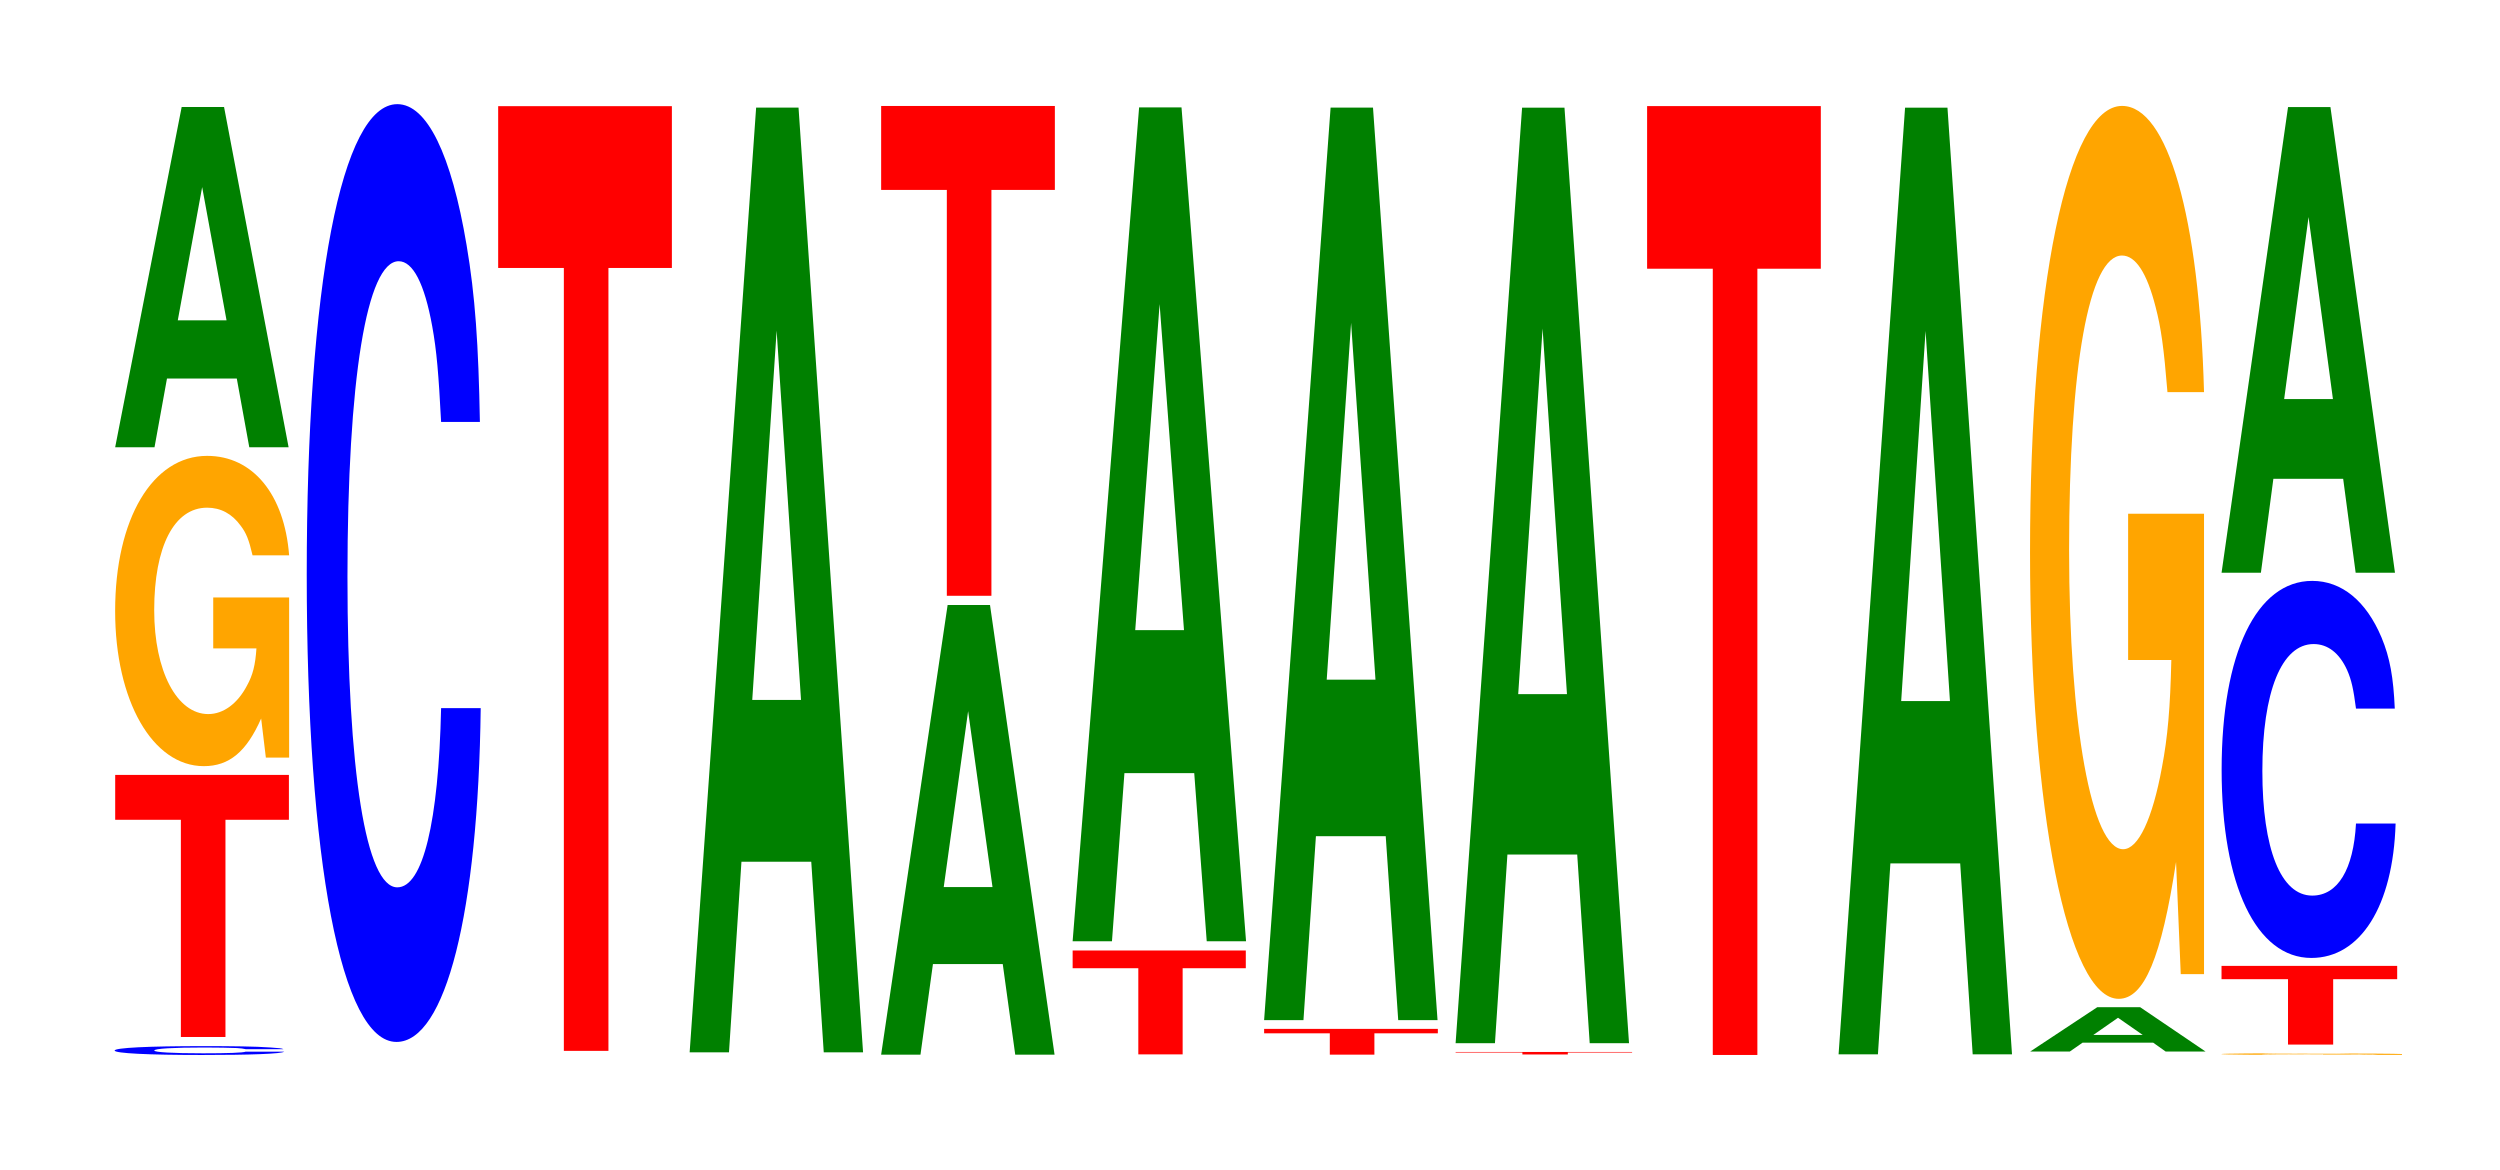 <?xml version="1.0" encoding="UTF-8"?>
<svg xmlns="http://www.w3.org/2000/svg" xmlns:xlink="http://www.w3.org/1999/xlink" width="141pt" height="66pt" viewBox="0 0 141 66" version="1.1">
<defs>
<g>
<symbol overflow="visible" id="glyph0-0">
<path style="stroke:none;" d="M 10.172 -0.312 C 10.109 -0.359 9.906 -0.375 9.453 -0.406 C 8.609 -0.469 7.266 -0.484 5.641 -0.484 C 2.562 -0.484 0.656 -0.391 0.656 -0.234 C 0.656 -0.078 2.547 0.016 5.578 0.016 C 8.281 0.016 10.094 -0.047 10.219 -0.172 L 8.047 -0.172 C 7.906 -0.109 7.031 -0.078 5.641 -0.078 C 3.906 -0.078 2.891 -0.141 2.891 -0.234 C 2.891 -0.344 3.953 -0.406 5.719 -0.406 C 6.484 -0.406 7.125 -0.391 7.547 -0.375 C 7.797 -0.359 7.906 -0.344 8.047 -0.312 Z M 10.172 -0.312 "/>
</symbol>
<symbol overflow="visible" id="glyph1-0">
<path style="stroke:none;" d="M 6.453 -12.25 L 10.031 -12.25 L 10.031 -14.781 L 0.234 -14.781 L 0.234 -12.25 L 3.938 -12.25 L 3.938 0 L 6.453 0 Z M 6.453 -12.25 "/>
</symbol>
<symbol overflow="visible" id="glyph2-0">
<path style="stroke:none;" d="M 10.422 -8.984 L 6.141 -8.984 L 6.141 -6.109 L 8.578 -6.109 C 8.516 -5.172 8.375 -4.609 8.047 -4.016 C 7.516 -3 6.719 -2.406 5.859 -2.406 C 4.094 -2.406 2.812 -4.828 2.812 -8.266 C 2.812 -11.859 3.938 -14.047 5.797 -14.047 C 6.562 -14.047 7.203 -13.703 7.688 -13.031 C 8 -12.625 8.156 -12.234 8.359 -11.359 L 10.422 -11.359 C 10.156 -14.797 8.375 -16.969 5.797 -16.969 C 2.719 -16.969 0.609 -13.422 0.609 -8.219 C 0.609 -3.156 2.719 0.531 5.609 0.531 C 7.047 0.531 8.016 -0.281 8.844 -2.156 L 9.109 0.047 L 10.422 0.047 Z M 10.422 -8.984 "/>
</symbol>
<symbol overflow="visible" id="glyph3-0">
<path style="stroke:none;" d="M 7.234 -3.875 L 7.938 0 L 10.156 0 L 6.516 -19.188 L 4.125 -19.188 L 0.375 0 L 2.594 0 L 3.297 -3.875 Z M 6.656 -7.156 L 3.906 -7.156 L 5.281 -14.672 Z M 6.656 -7.156 "/>
</symbol>
<symbol overflow="visible" id="glyph4-0">
<path style="stroke:none;" d="M 10.438 -33.375 C 10.359 -37.734 10.172 -40.5 9.688 -43.344 C 8.828 -48.469 7.453 -51.297 5.781 -51.297 C 2.641 -51.297 0.672 -41.125 0.672 -24.781 C 0.672 -8.578 2.625 1.594 5.734 1.594 C 8.5 1.594 10.344 -5.672 10.484 -17.234 L 8.25 -17.234 C 8.109 -10.797 7.219 -7.125 5.781 -7.125 C 4.016 -7.125 2.969 -13.641 2.969 -24.641 C 2.969 -35.797 4.062 -42.438 5.859 -42.438 C 6.656 -42.438 7.312 -41.188 7.75 -38.766 C 8 -37.391 8.109 -36.078 8.25 -33.375 Z M 10.438 -33.375 "/>
</symbol>
<symbol overflow="visible" id="glyph5-0">
<path style="stroke:none;" d="M 6.453 -44.156 L 10.031 -44.156 L 10.031 -53.281 L 0.234 -53.281 L 0.234 -44.156 L 3.938 -44.156 L 3.938 0 L 6.453 0 Z M 6.453 -44.156 "/>
</symbol>
<symbol overflow="visible" id="glyph6-0">
<path style="stroke:none;" d="M 7.234 -10.75 L 7.938 0 L 10.156 0 L 6.516 -53.281 L 4.125 -53.281 L 0.375 0 L 2.594 0 L 3.297 -10.75 Z M 6.656 -19.875 L 3.906 -19.875 L 5.281 -40.703 Z M 6.656 -19.875 "/>
</symbol>
<symbol overflow="visible" id="glyph7-0">
<path style="stroke:none;" d="M 7.234 -5.109 L 7.938 0 L 10.156 0 L 6.516 -25.359 L 4.125 -25.359 L 0.375 0 L 2.594 0 L 3.297 -5.109 Z M 6.656 -9.453 L 3.906 -9.453 L 5.281 -19.375 Z M 6.656 -9.453 "/>
</symbol>
<symbol overflow="visible" id="glyph8-0">
<path style="stroke:none;" d="M 6.453 -22.891 L 10.031 -22.891 L 10.031 -27.625 L 0.234 -27.625 L 0.234 -22.891 L 3.938 -22.891 L 3.938 0 L 6.453 0 Z M 6.453 -22.891 "/>
</symbol>
<symbol overflow="visible" id="glyph9-0">
<path style="stroke:none;" d="M 6.438 -4.859 L 10 -4.859 L 10 -5.859 L 0.234 -5.859 L 0.234 -4.859 L 3.938 -4.859 L 3.938 0 L 6.438 0 Z M 6.438 -4.859 "/>
</symbol>
<symbol overflow="visible" id="glyph10-0">
<path style="stroke:none;" d="M 7.234 -9.484 L 7.938 0 L 10.156 0 L 6.516 -47.031 L 4.125 -47.031 L 0.375 0 L 2.594 0 L 3.297 -9.484 Z M 6.656 -17.547 L 3.906 -17.547 L 5.281 -35.938 Z M 6.656 -17.547 "/>
</symbol>
<symbol overflow="visible" id="glyph11-0">
<path style="stroke:none;" d="M 6.453 -1.203 L 10.031 -1.203 L 10.031 -1.453 L 0.234 -1.453 L 0.234 -1.203 L 3.938 -1.203 L 3.938 0 L 6.453 0 Z M 6.453 -1.203 "/>
</symbol>
<symbol overflow="visible" id="glyph12-0">
<path style="stroke:none;" d="M 7.234 -10.375 L 7.938 0 L 10.156 0 L 6.516 -51.469 L 4.125 -51.469 L 0.375 0 L 2.594 0 L 3.297 -10.375 Z M 6.656 -19.203 L 3.906 -19.203 L 5.281 -39.328 Z M 6.656 -19.203 "/>
</symbol>
<symbol overflow="visible" id="glyph13-0">
<path style="stroke:none;" d="M 6.562 -0.109 L 10.188 -0.109 L 10.188 -0.141 L 0.234 -0.141 L 0.234 -0.109 L 4 -0.109 L 4 0 L 6.562 0 Z M 6.562 -0.109 "/>
</symbol>
<symbol overflow="visible" id="glyph14-0">
<path style="stroke:none;" d="M 7.234 -10.641 L 7.938 0 L 10.156 0 L 6.516 -52.766 L 4.125 -52.766 L 0.375 0 L 2.594 0 L 3.297 -10.641 Z M 6.656 -19.688 L 3.906 -19.688 L 5.281 -40.312 Z M 6.656 -19.688 "/>
</symbol>
<symbol overflow="visible" id="glyph15-0">
<path style="stroke:none;" d="M 6.453 -44.344 L 10.031 -44.344 L 10.031 -53.516 L 0.234 -53.516 L 0.234 -44.344 L 3.938 -44.344 L 3.938 0 L 6.453 0 Z M 6.453 -44.344 "/>
</symbol>
<symbol overflow="visible" id="glyph16-0">
<path style="stroke:none;" d="M 7.234 -10.766 L 7.938 0 L 10.156 0 L 6.516 -53.391 L 4.125 -53.391 L 0.375 0 L 2.594 0 L 3.297 -10.766 Z M 6.656 -19.922 L 3.906 -19.922 L 5.281 -40.797 Z M 6.656 -19.922 "/>
</symbol>
<symbol overflow="visible" id="glyph17-0">
<path style="stroke:none;" d="M 7.312 -0.5 L 8.016 0 L 10.266 0 L 6.578 -2.5 L 4.156 -2.5 L 0.375 0 L 2.609 0 L 3.328 -0.5 Z M 6.719 -0.938 L 3.938 -0.938 L 5.328 -1.906 Z M 6.719 -0.938 "/>
</symbol>
<symbol overflow="visible" id="glyph18-0">
<path style="stroke:none;" d="M 10.422 -25.844 L 6.141 -25.844 L 6.141 -17.594 L 8.578 -17.594 C 8.516 -14.891 8.375 -13.25 8.047 -11.531 C 7.516 -8.641 6.719 -6.922 5.859 -6.922 C 4.094 -6.922 2.812 -13.906 2.812 -23.797 C 2.812 -34.141 3.938 -40.406 5.797 -40.406 C 6.562 -40.406 7.203 -39.422 7.688 -37.516 C 8 -36.328 8.156 -35.203 8.359 -32.703 L 10.422 -32.703 C 10.156 -42.578 8.375 -48.844 5.797 -48.844 C 2.719 -48.844 0.609 -38.625 0.609 -23.672 C 0.609 -9.094 2.719 1.516 5.609 1.516 C 7.047 1.516 8.016 -0.797 8.844 -6.203 L 9.109 0.125 L 10.422 0.125 Z M 10.422 -25.844 "/>
</symbol>
<symbol overflow="visible" id="glyph19-0">
<path style="stroke:none;" d="M 10.844 -0.047 L 6.391 -0.047 L 6.391 -0.031 L 8.922 -0.031 C 8.859 -0.031 8.703 -0.031 8.375 -0.016 C 7.828 -0.016 6.984 -0.016 6.094 -0.016 C 4.25 -0.016 2.922 -0.031 2.922 -0.047 C 2.922 -0.062 4.109 -0.078 6.031 -0.078 C 6.828 -0.078 7.5 -0.078 8 -0.062 C 8.328 -0.062 8.5 -0.062 8.688 -0.062 L 10.844 -0.062 C 10.562 -0.078 8.703 -0.094 6.031 -0.094 C 2.828 -0.094 0.641 -0.078 0.641 -0.047 C 0.641 -0.016 2.844 0 5.844 0 C 7.328 0 8.344 0 9.203 -0.016 L 9.469 0 L 10.844 0 Z M 10.844 -0.047 "/>
</symbol>
<symbol overflow="visible" id="glyph20-0">
<path style="stroke:none;" d="M 6.531 -3.688 L 10.141 -3.688 L 10.141 -4.438 L 0.234 -4.438 L 0.234 -3.688 L 3.984 -3.688 L 3.984 0 L 6.531 0 Z M 6.531 -3.688 "/>
</symbol>
<symbol overflow="visible" id="glyph21-0">
<path style="stroke:none;" d="M 10.438 -13.422 C 10.359 -15.172 10.172 -16.281 9.688 -17.438 C 8.828 -19.484 7.453 -20.625 5.781 -20.625 C 2.641 -20.625 0.672 -16.547 0.672 -9.969 C 0.672 -3.453 2.625 0.641 5.734 0.641 C 8.5 0.641 10.344 -2.281 10.484 -6.938 L 8.25 -6.938 C 8.109 -4.344 7.219 -2.875 5.781 -2.875 C 4.016 -2.875 2.969 -5.484 2.969 -9.906 C 2.969 -14.391 4.062 -17.062 5.859 -17.062 C 6.656 -17.062 7.312 -16.562 7.75 -15.594 C 8 -15.031 8.109 -14.5 8.25 -13.422 Z M 10.438 -13.422 "/>
</symbol>
<symbol overflow="visible" id="glyph22-0">
<path style="stroke:none;" d="M 7.234 -5.297 L 7.938 0 L 10.156 0 L 6.516 -26.266 L 4.125 -26.266 L 0.375 0 L 2.594 0 L 3.297 -5.297 Z M 6.656 -9.797 L 3.906 -9.797 L 5.281 -20.062 Z M 6.656 -9.797 "/>
</symbol>
</g>
</defs>
<g id="surface1">
<g style="fill:rgb(0%,0%,100%);fill-opacity:1;">
  <use xlink:href="#glyph0-0" x="5.81" y="59.485"/>
</g>
<g style="fill:rgb(100%,0%,0%);fill-opacity:1;">
  <use xlink:href="#glyph1-0" x="6.263" y="58.486"/>
</g>
<g style="fill:rgb(100%,64.647%,0%);fill-opacity:1;">
  <use xlink:href="#glyph2-0" x="5.885" y="42.68"/>
</g>
<g style="fill:rgb(0%,50.194%,0%);fill-opacity:1;">
  <use xlink:href="#glyph3-0" x="6.121" y="25.224"/>
</g>
<g style="fill:rgb(0%,0%,100%);fill-opacity:1;">
  <use xlink:href="#glyph4-0" x="16.628" y="57.171"/>
</g>
<g style="fill:rgb(100%,0%,0%);fill-opacity:1;">
  <use xlink:href="#glyph5-0" x="27.863" y="59.269"/>
</g>
<g style="fill:rgb(0%,50.194%,0%);fill-opacity:1;">
  <use xlink:href="#glyph6-0" x="38.521" y="59.351"/>
</g>
<g style="fill:rgb(0%,50.194%,0%);fill-opacity:1;">
  <use xlink:href="#glyph7-0" x="49.321" y="59.482"/>
</g>
<g style="fill:rgb(100%,0%,0%);fill-opacity:1;">
  <use xlink:href="#glyph8-0" x="49.463" y="33.602"/>
</g>
<g style="fill:rgb(100%,0%,0%);fill-opacity:1;">
  <use xlink:href="#glyph9-0" x="60.263" y="59.467"/>
</g>
<g style="fill:rgb(0%,50.194%,0%);fill-opacity:1;">
  <use xlink:href="#glyph10-0" x="60.121" y="53.087"/>
</g>
<g style="fill:rgb(100%,0%,0%);fill-opacity:1;">
  <use xlink:href="#glyph11-0" x="71.063" y="59.482"/>
</g>
<g style="fill:rgb(0%,50.194%,0%);fill-opacity:1;">
  <use xlink:href="#glyph12-0" x="70.921" y="57.536"/>
</g>
<g style="fill:rgb(100%,0%,0%);fill-opacity:1;">
  <use xlink:href="#glyph13-0" x="81.863" y="59.472"/>
</g>
<g style="fill:rgb(0%,50.194%,0%);fill-opacity:1;">
  <use xlink:href="#glyph14-0" x="81.721" y="58.838"/>
</g>
<g style="fill:rgb(100%,0%,0%);fill-opacity:1;">
  <use xlink:href="#glyph15-0" x="92.663" y="59.5"/>
</g>
<g style="fill:rgb(0%,50.194%,0%);fill-opacity:1;">
  <use xlink:href="#glyph16-0" x="103.321" y="59.463"/>
</g>
<g style="fill:rgb(0%,50.194%,0%);fill-opacity:1;">
  <use xlink:href="#glyph17-0" x="114.128" y="59.307"/>
</g>
<g style="fill:rgb(100%,64.647%,0%);fill-opacity:1;">
  <use xlink:href="#glyph18-0" x="113.885" y="54.818"/>
</g>
<g style="fill:rgb(100%,64.647%,0%);fill-opacity:1;">
  <use xlink:href="#glyph19-0" x="124.628" y="59.497"/>
</g>
<g style="fill:rgb(100%,0%,0%);fill-opacity:1;">
  <use xlink:href="#glyph20-0" x="125.06" y="58.914"/>
</g>
<g style="fill:rgb(0%,0%,100%);fill-opacity:1;">
  <use xlink:href="#glyph21-0" x="124.628" y="53.387"/>
</g>
<g style="fill:rgb(0%,50.194%,0%);fill-opacity:1;">
  <use xlink:href="#glyph22-0" x="124.921" y="32.303"/>
</g>
</g>
</svg>
